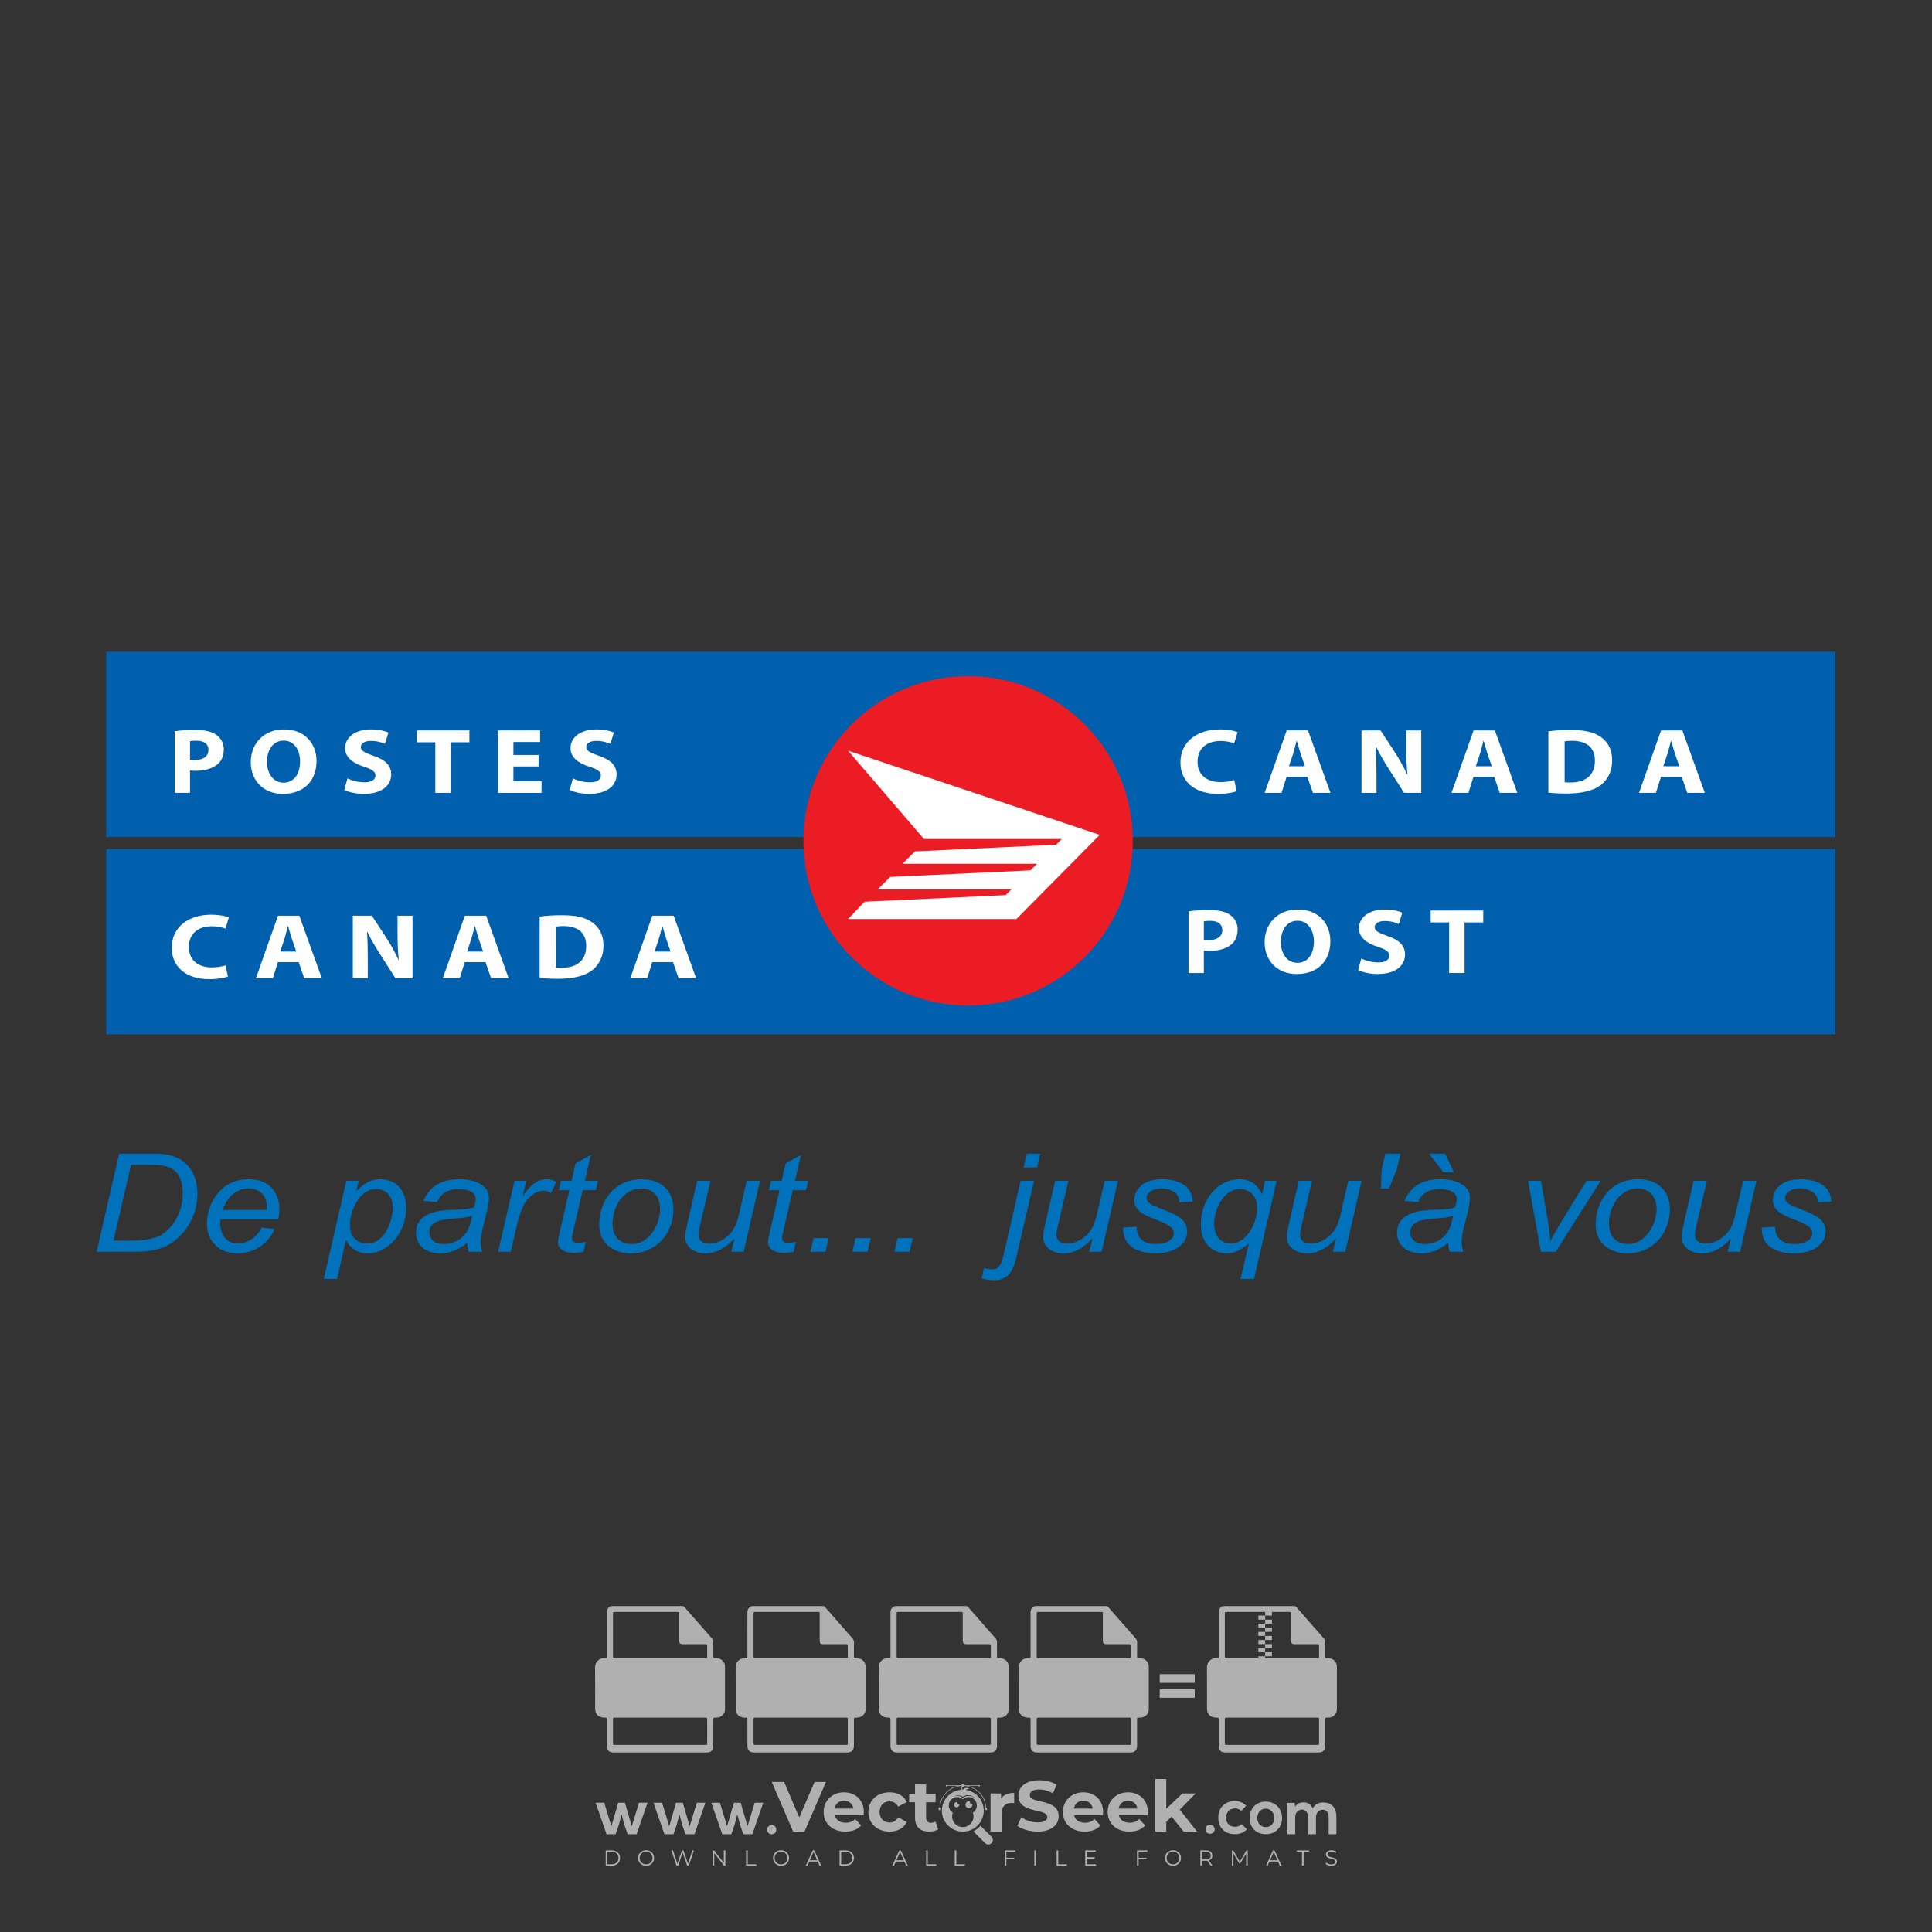 <?xml version="1.0" encoding="iso-8859-1"?>
<!-- Generator: Adobe Illustrator 24.3.0, SVG Export Plug-In . SVG Version: 6.00 Build 0)  -->
<svg version="1.1" id="Layer_1" xmlns="http://www.w3.org/2000/svg" xmlns:xlink="http://www.w3.org/1999/xlink" x="0px" y="0px"
	 viewBox="0 0 500 500" style="enable-background:new 0 0 500 500;" xml:space="preserve">
<rect x="0" y="0" width="500" height="500" fill="#333333" stroke="none"/>
<g id="watermark_1_">
	<g>
		<g id="watermark" style="opacity:0.61;">
			<g>
				<g>
					<g>
						<g>
							<polygon style="fill:#FFFFFF;" points="213.765,461.172 208.204,474.017 205.268,474.017 199.726,461.172 202.938,461.172 
								206.846,470.347 210.81,461.172 							"/>
						</g>
						<g>
							<path style="fill:#FFFFFF;" d="M223.507,469.741h-7.469c0.275,1.23,1.321,1.982,2.826,1.982c1.046,0,1.798-0.312,2.477-0.954
								l1.523,1.651c-0.917,1.046-2.294,1.597-4.074,1.597c-3.413,0-5.634-2.147-5.634-5.083c0-2.954,2.257-5.083,5.267-5.083
								c2.899,0,5.138,1.945,5.138,5.12C223.562,469.191,223.526,469.503,223.507,469.741 M216.002,468.071h4.863
								c-0.202-1.248-1.138-2.055-2.422-2.055C217.139,466.016,216.204,466.805,216.002,468.071"/>
						</g>
						<g>
							<path style="fill:#FFFFFF;" d="M224.735,468.934c0-2.973,2.294-5.083,5.505-5.083c2.074,0,3.707,0.899,4.423,2.514
								l-2.22,1.193c-0.532-0.936-1.321-1.358-2.221-1.358c-1.45,0-2.587,1.009-2.587,2.734c0,1.725,1.138,2.734,2.587,2.734
								c0.899,0,1.688-0.404,2.221-1.358l2.22,1.211c-0.716,1.578-2.349,2.495-4.423,2.495
								C227.029,474.017,224.735,471.907,224.735,468.934"/>
						</g>
						<g>
							<path style="fill:#FFFFFF;" d="M242.828,473.393c-0.587,0.422-1.45,0.624-2.331,0.624c-2.33,0-3.688-1.193-3.688-3.542
								v-4.055h-1.523v-2.202h1.523v-2.404h2.863v2.404h2.459v2.202h-2.459v4.019c0,0.844,0.458,1.303,1.229,1.303
								c0.422,0,0.844-0.128,1.156-0.367L242.828,473.393z"/>
						</g>
					</g>
					<g>
						<path style="fill:#FFFFFF;" d="M262.474,463.997v2.643c-0.238-0.018-0.422-0.037-0.642-0.037
							c-1.578,0-2.624,0.862-2.624,2.753v4.661h-2.863v-9.873h2.734v1.303C259.776,464.493,260.951,463.997,262.474,463.997"/>
					</g>
					<g>
						<path style="fill:#FFFFFF;" d="M263.299,472.53l1.009-2.239c1.083,0.789,2.697,1.339,4.239,1.339
							c1.762,0,2.477-0.587,2.477-1.376c0-2.404-7.469-0.752-7.469-5.524c0-2.184,1.762-4,5.413-4c1.615,0,3.267,0.385,4.459,1.138
							l-0.918,2.257c-1.193-0.679-2.422-1.009-3.56-1.009c-1.761,0-2.44,0.66-2.44,1.468c0,2.367,7.468,0.734,7.468,5.45
							c0,2.147-1.78,3.982-5.45,3.982C266.492,474.017,264.437,473.411,263.299,472.53"/>
					</g>
					<g>
						<path style="fill:#FFFFFF;" d="M285.428,469.741h-7.469c0.275,1.23,1.321,1.982,2.826,1.982c1.046,0,1.798-0.312,2.477-0.954
							l1.523,1.651c-0.918,1.046-2.294,1.597-4.074,1.597c-3.413,0-5.634-2.147-5.634-5.083c0-2.954,2.257-5.083,5.267-5.083
							c2.9,0,5.138,1.945,5.138,5.12C285.484,469.191,285.447,469.503,285.428,469.741 M277.923,468.071h4.863
							c-0.202-1.248-1.138-2.055-2.422-2.055C279.061,466.016,278.125,466.805,277.923,468.071"/>
					</g>
					<g>
						<path style="fill:#FFFFFF;" d="M297.007,469.741h-7.469c0.275,1.23,1.321,1.982,2.826,1.982c1.046,0,1.798-0.312,2.477-0.954
							l1.523,1.651c-0.918,1.046-2.294,1.597-4.074,1.597c-3.413,0-5.634-2.147-5.634-5.083c0-2.954,2.257-5.083,5.267-5.083
							c2.899,0,5.138,1.945,5.138,5.12C297.062,469.191,297.025,469.503,297.007,469.741 M289.501,468.071h4.863
							c-0.202-1.248-1.138-2.055-2.422-2.055C290.639,466.016,289.703,466.805,289.501,468.071"/>
					</g>
					<g>
						<polygon style="fill:#FFFFFF;" points="303.208,470.145 301.831,471.503 301.831,474.017 298.969,474.017 298.969,460.401 
							301.831,460.401 301.831,468.108 306.016,464.144 309.429,464.144 305.318,468.328 309.796,474.017 306.327,474.017 						"/>
					</g>
					<g>
						<path style="fill:#FFFFFF;" d="M256.601,475.359L256.601,475.359l-2.86-2.86c-0.435,0.508-0.953,0.943-1.534,1.284
							c-0.092,0.069-0.186,0.136-0.283,0.199l3.027,3.027c0.456,0.456,1.195,0.456,1.65,0
							C257.057,476.554,257.057,475.815,256.601,475.359"/>
					</g>
					<g>
						<path style="fill:#FFFFFF;" d="M249.984,463.244c0.221-0.173,0.495-0.281,0.797-0.281c0.042,0,0.083,0.002,0.124,0.006
							c-0.214-0.156-0.478-0.249-0.764-0.249c-0.395,0-0.744,0.18-0.981,0.458c-0.051,0-0.1,0.006-0.151,0.008
							c0.039-0.077,0.064-0.162,0.064-0.255c0-0.234-0.143-0.434-0.346-0.519c0.087,0.126,0.138,0.279,0.138,0.445
							c0,0.122-0.031,0.237-0.081,0.341c-2.811,0.201-5.03,2.539-5.03,5.4c0,2.993,2.426,5.42,5.42,5.42
							c2.993,0,5.42-2.426,5.42-5.42C254.595,465.879,252.593,463.635,249.984,463.244 M247.983,464.656
							c0.435,0,0.844,0.112,1.199,0.309c0.374-0.245,0.82-0.387,1.299-0.387c0.711,0,1.348,0.312,1.784,0.806
							c-0.435-0.379-1.004-0.61-1.627-0.61c-0.449,0-0.87,0.12-1.234,0.329c-0.079,0.046-0.156,0.096-0.229,0.15
							c-0.065-0.048-0.133-0.093-0.204-0.134c-0.369-0.219-0.8-0.344-1.26-0.344c-0.3,0-0.588,0.054-0.854,0.152
							C247.196,464.754,247.578,464.656,247.983,464.656 M251.772,469.098c0.115,0.305,0.181,0.634,0.181,0.979
							c0,1.534-1.244,2.777-2.778,2.777c-1.534,0-2.777-1.243-2.777-2.777c0-0.345,0.066-0.674,0.181-0.979
							c-0.62-0.382-1.035-1.064-1.035-1.846c0-1.197,0.971-2.168,2.168-2.168c0.565,0,1.078,0.218,1.463,0.572
							c0.386-0.354,0.899-0.572,1.464-0.572c1.197,0,2.168,0.971,2.168,2.168C252.807,468.034,252.392,468.716,251.772,469.098"/>
					</g>
					<g>
						<path style="fill:#FFFFFF;" d="M251.666,467.061c0,0.497-0.404,0.901-0.901,0.901c-0.497,0-0.901-0.404-0.901-0.901
							s0.404-0.901,0.901-0.901c0.101,0,0.197,0.017,0.287,0.047c-0.03,0.062-0.045,0.132-0.045,0.204
							c0,0.273,0.221,0.494,0.494,0.494c0.05,0,0.099-0.008,0.146-0.022C251.66,466.941,251.666,467,251.666,467.061"/>
					</g>
					<g>
						<path style="fill:#FFFFFF;" d="M248.255,467.061c0,0.376-0.305,0.681-0.681,0.681c-0.376,0-0.681-0.305-0.681-0.681
							s0.305-0.681,0.681-0.681c0.076,0,0.149,0.013,0.217,0.035c-0.023,0.047-0.034,0.1-0.034,0.155
							c0,0.206,0.167,0.374,0.374,0.374c0.038,0,0.075-0.006,0.11-0.017C248.25,466.97,248.255,467.015,248.255,467.061"/>
					</g>
					<g>
						<g>
							<g>
								<rect x="242.908" y="467.83" style="fill:#FFFFFF;" width="0.616" height="0.616"/>
							</g>
							<g>
								<rect x="254.827" y="467.83" style="fill:#FFFFFF;" width="0.616" height="0.616"/>
							</g>
							<g>
								<path style="fill:#FFFFFF;" d="M255.205,468.082h-0.14c0-3.248-2.642-5.89-5.89-5.89c-3.248,0-5.89,2.642-5.89,5.89h-0.14
									c0-1.611,0.627-3.125,1.766-4.264c1.139-1.139,2.653-1.766,4.264-1.766c1.611,0,3.125,0.627,4.264,1.766
									C254.578,464.957,255.205,466.471,255.205,468.082"/>
							</g>
						</g>
						<g>
							<rect x="248.868" y="461.814" style="fill:#FFFFFF;" width="0.616" height="0.616"/>
						</g>
						<g>
							<rect x="244.95" y="462.052" style="fill:#FFFFFF;" width="8.45" height="0.14"/>
						</g>
						<g>
							<path style="fill:#FFFFFF;" d="M245.174,462.15c0,0.108-0.088,0.196-0.196,0.196c-0.108,0-0.196-0.088-0.196-0.196
								c0-0.108,0.088-0.196,0.196-0.196C245.086,461.954,245.174,462.042,245.174,462.15"/>
						</g>
						<g>
							<path style="fill:#FFFFFF;" d="M253.596,462.15c0,0.108-0.088,0.196-0.196,0.196c-0.108,0-0.196-0.088-0.196-0.196
								c0-0.108,0.088-0.196,0.196-0.196C253.509,461.954,253.596,462.042,253.596,462.15"/>
						</g>
					</g>
				</g>
				<g>
					<path style="fill:#FFFFFF;" d="M314.356,473.409c0,1.559-2.364,1.559-2.364,0C311.993,471.851,314.356,471.851,314.356,473.409
						z"/>
				</g>
				<g>
					<g>
						<g>
							<path style="fill:#FFFFFF;" d="M161.739,466.549l1.772,6.088l1.855-6.088h2.215l-2.823,8.14h-2.33l-0.837-2.396l-0.722-2.708
								l-0.722,2.708l-0.837,2.396h-2.33l-2.839-8.14h2.231l1.855,6.088l1.756-6.088H161.739z"/>
						</g>
						<g>
							<path style="fill:#FFFFFF;" d="M176.713,466.549l1.772,6.088l1.855-6.088h2.215l-2.823,8.14h-2.33l-0.837-2.396l-0.722-2.708
								l-0.722,2.708l-0.837,2.396h-2.33l-2.839-8.14h2.231l1.855,6.088l1.756-6.088H176.713z"/>
						</g>
						<g>
							<path style="fill:#FFFFFF;" d="M191.687,466.549l1.772,6.088l1.855-6.088h2.215l-2.823,8.14h-2.33l-0.837-2.396l-0.722-2.708
								l-0.722,2.708l-0.837,2.396h-2.33l-2.839-8.14h2.231l1.855,6.088l1.756-6.088H191.687z"/>
						</g>
					</g>
					<g>
						<path style="fill:#FFFFFF;" d="M200.908,473.52c0,1.559-2.364,1.559-2.364,0C198.545,471.962,200.908,471.962,200.908,473.52z
							"/>
					</g>
					<g>
						<path style="fill:#FFFFFF;" d="M322.71,473.409c-0.935,0.919-1.919,1.28-3.117,1.28c-2.346,0-4.3-1.411-4.3-4.282
							s1.953-4.284,4.3-4.284c1.149,0,2.035,0.329,2.921,1.199l-1.264,1.329c-0.476-0.428-1.066-0.64-1.623-0.64
							c-1.346,0-2.33,0.985-2.33,2.396c0,1.542,1.05,2.362,2.297,2.362c0.64,0,1.28-0.18,1.772-0.672L322.71,473.409z"/>
					</g>
					<g>
						<path style="fill:#FFFFFF;" d="M331.805,470.472c0,2.33-1.591,4.217-4.217,4.217c-2.626,0-4.201-1.887-4.201-4.217
							c0-2.314,1.609-4.217,4.185-4.217C330.149,466.255,331.805,468.158,331.805,470.472z M325.389,470.472
							c0,1.231,0.739,2.38,2.199,2.38c1.46,0,2.199-1.149,2.199-2.38c0-1.215-0.854-2.396-2.199-2.396
							C326.144,468.077,325.389,469.258,325.389,470.472z"/>
					</g>
					<g>
						<path style="fill:#FFFFFF;" d="M338.572,474.689v-4.332c0-1.068-0.559-2.035-1.658-2.035c-1.082,0-1.722,0.967-1.722,2.035
							v4.332h-2.003v-8.107h1.855l0.148,0.985c0.426-0.82,1.362-1.116,2.133-1.116c0.969,0,1.937,0.394,2.396,1.51
							c0.723-1.149,1.658-1.478,2.708-1.478c2.297,0,3.43,1.412,3.43,3.84v4.365h-2.003v-4.365c0-1.066-0.442-1.97-1.526-1.97
							c-1.082,0-1.756,0.935-1.756,2.003v4.332H338.572z"/>
					</g>
				</g>
			</g>
		</g>
		<g style="opacity:0.61;">
			<g>
				<g>
					<path style="fill:#FFFFFF;" d="M345.988,431.299c-0.006-1.224-0.959-2.121-2.189-2.14c-0.924-0.014-0.832,0.12-0.834-0.867
						c-0.003-1.097-0.007-2.194,0.003-3.292c0.003-0.379-0.112-0.691-0.362-0.976c-2.342-2.668-4.678-5.342-7.019-8.011
						c-0.12-0.137-0.275-0.244-0.414-0.366c-6.214,0-12.427,0-18.641,0c-0.794,0.293-1.14,0.868-1.138,1.709
						c0.01,3.748,0.004,7.496,0.004,11.243c0,0.556-0.003,0.589-0.55,0.551c-1.497-0.102-2.516,0.986-2.497,2.492
						c0.044,3.476,0.013,6.953,0.014,10.429c0.001,1.58,0.867,2.443,2.45,2.449c0.582,0.002,0.582,0.002,0.582,0.6
						c0,2.219-0.001,4.438,0.001,6.657c0.001,1.192,0.58,1.771,1.768,1.771c8.013,0.001,16.027,0.001,24.04,0
						c1.168,0,1.755-0.583,1.757-1.745c0.002-2.256,0-4.512,0.001-6.768c0-0.512,0.002-0.511,0.52-0.515
						c0.271-0.002,0.541,0.008,0.809-0.058c0.996-0.246,1.69-1.044,1.694-2.069C346.003,438.696,346.005,434.997,345.988,431.299z
						 M317.537,417.162c5.337,0,10.674,0,16.01,0c0.548,0,0.554,0.007,0.554,0.561c0.001,2.243-0.001,4.486,0.001,6.73
						c0.001,0.811,0.249,1.059,1.06,1.059c1.91,0.001,3.821,0,5.731,0.001c0.458,0,0.479,0.021,0.481,0.483
						c0.003,0.887,0.002,1.775,0,2.662c-0.001,0.477-0.024,0.498-0.504,0.499c-3.895,0.001-7.79,0-11.684,0
						c-3.882,0-7.765,0-11.647,0c-0.55,0-0.552-0.001-0.552-0.561c-0.001-3.624-0.001-7.247,0-10.871
						C316.987,417.166,316.991,417.162,317.537,417.162z M340.822,451.579c-3.883,0.001-7.766,0-11.65,0c-3.871,0-7.742,0-11.613,0
						c-0.572,0-0.574-0.002-0.574-0.579c-0.001-1.997-0.001-3.994,0.001-5.991c0-0.464,0.023-0.486,0.478-0.487
						c7.803-0.001,15.607-0.001,23.41,0c0.478,0,0.499,0.02,0.499,0.503c0.002,1.997,0.001,3.994,0,5.991
						C341.375,451.574,341.37,451.579,340.822,451.579z"/>
				</g>
				<g>
					<g>
						<rect x="327.418" y="417.053" style="fill:#FFFFFF;" width="1.757" height="1.054"/>
					</g>
					<g>
						<rect x="325.662" y="418.107" style="fill:#FFFFFF;" width="1.757" height="1.054"/>
					</g>
					<g>
						<rect x="327.418" y="419.161" style="fill:#FFFFFF;" width="1.757" height="1.054"/>
					</g>
					<g>
						<rect x="325.662" y="420.215" style="fill:#FFFFFF;" width="1.757" height="1.054"/>
					</g>
					<g>
						<rect x="327.418" y="421.269" style="fill:#FFFFFF;" width="1.757" height="1.054"/>
					</g>
					<g>
						<rect x="325.662" y="422.323" style="fill:#FFFFFF;" width="1.757" height="1.054"/>
					</g>
					<g>
						<rect x="327.418" y="423.378" style="fill:#FFFFFF;" width="1.757" height="1.054"/>
					</g>
					<g>
						<rect x="325.662" y="424.432" style="fill:#FFFFFF;" width="1.757" height="1.054"/>
					</g>
					<g>
						<rect x="327.418" y="425.486" style="fill:#FFFFFF;" width="1.757" height="1.054"/>
					</g>
					<g>
						<rect x="325.662" y="426.54" style="fill:#FFFFFF;" width="1.757" height="1.054"/>
					</g>
					<g>
						<rect x="327.418" y="427.594" style="fill:#FFFFFF;" width="1.757" height="1.054"/>
					</g>
					<g>
						<rect x="325.662" y="428.648" style="fill:#FFFFFF;" width="1.757" height="1.054"/>
					</g>
				</g>
			</g>
			<g>
				<path style="fill:#FFFFFF;" d="M187.637,431.299c-0.006-1.224-0.959-2.121-2.189-2.14c-0.924-0.014-0.832,0.12-0.834-0.867
					c-0.003-1.097-0.007-2.194,0.003-3.292c0.003-0.379-0.112-0.691-0.362-0.976c-2.342-2.668-4.678-5.342-7.019-8.011
					c-0.12-0.137-0.275-0.244-0.414-0.366c-6.214,0-12.427,0-18.641,0c-0.794,0.293-1.14,0.868-1.138,1.709
					c0.01,3.748,0.004,7.496,0.004,11.243c0,0.556-0.003,0.589-0.55,0.551c-1.497-0.102-2.516,0.986-2.497,2.492
					c0.044,3.476,0.013,6.953,0.014,10.429c0.001,1.58,0.867,2.443,2.45,2.449c0.582,0.002,0.582,0.002,0.582,0.6
					c0,2.219-0.001,4.438,0.001,6.657c0.001,1.192,0.58,1.771,1.768,1.771c8.013,0.001,16.027,0.001,24.04,0
					c1.168,0,1.755-0.583,1.757-1.745c0.002-2.256,0-4.512,0.001-6.768c0-0.512,0.002-0.511,0.52-0.515
					c0.271-0.002,0.541,0.008,0.809-0.058c0.996-0.246,1.69-1.044,1.694-2.069C187.652,438.696,187.655,434.997,187.637,431.299z
					 M159.187,417.162c5.337,0,10.674,0,16.01,0c0.548,0,0.554,0.007,0.554,0.561c0.001,2.243-0.001,4.486,0.001,6.73
					c0.001,0.811,0.249,1.059,1.06,1.059c1.91,0.001,3.821,0,5.731,0.001c0.458,0,0.479,0.021,0.481,0.483
					c0.003,0.887,0.002,1.775,0,2.662c-0.001,0.477-0.024,0.498-0.504,0.499c-3.895,0.001-7.79,0-11.684,0
					c-3.882,0-7.765,0-11.647,0c-0.55,0-0.552-0.001-0.552-0.561c-0.001-3.624-0.001-7.247,0-10.871
					C158.636,417.166,158.64,417.162,159.187,417.162z M182.472,451.579c-3.883,0.001-7.766,0-11.65,0c-3.871,0-7.742,0-11.613,0
					c-0.572,0-0.574-0.002-0.574-0.579c-0.001-1.997-0.001-3.994,0.001-5.991c0-0.464,0.023-0.486,0.478-0.487
					c7.803-0.001,15.607-0.001,23.41,0c0.478,0,0.499,0.02,0.499,0.503c0.002,1.997,0.001,3.994,0,5.991
					C183.024,451.574,183.019,451.579,182.472,451.579z"/>
			</g>
			<g>
				<path style="fill:#FFFFFF;" d="M159.779,440.669v-7.897h2.779c0.375,0,0.726,0.061,1.053,0.182
					c0.327,0.121,0.612,0.292,0.855,0.513c0.242,0.221,0.434,0.483,0.573,0.789c0.14,0.305,0.21,0.642,0.21,1.009
					c0,0.375-0.07,0.715-0.21,1.02c-0.14,0.305-0.331,0.568-0.573,0.789c-0.243,0.221-0.528,0.392-0.855,0.513
					c-0.327,0.121-0.678,0.182-1.053,0.182h-1.29v2.901H159.779z M162.58,436.356c0.39,0,0.684-0.111,0.882-0.331
					c0.199-0.22,0.298-0.474,0.298-0.761c0-0.14-0.024-0.276-0.072-0.408c-0.048-0.132-0.121-0.248-0.221-0.347
					c-0.099-0.099-0.223-0.178-0.37-0.237c-0.147-0.059-0.32-0.089-0.518-0.089h-1.312v2.173H162.58z"/>
				<path style="fill:#FFFFFF;" d="M166.308,432.771h1.731l3.177,5.294h0.088l-0.088-1.522v-3.772h1.478v7.897h-1.566l-3.353-5.592
					h-0.088l0.088,1.522v4.07h-1.467V432.771z"/>
				<path style="fill:#FFFFFF;" d="M177.922,436.334h3.872c0.022,0.089,0.04,0.195,0.055,0.32c0.014,0.125,0.022,0.25,0.022,0.375
					c0,0.507-0.077,0.985-0.231,1.434c-0.154,0.449-0.397,0.849-0.728,1.202c-0.353,0.375-0.776,0.666-1.268,0.871
					c-0.493,0.206-1.055,0.309-1.688,0.309c-0.574,0-1.114-0.103-1.622-0.309c-0.507-0.206-0.948-0.492-1.323-0.86
					c-0.375-0.367-0.673-0.803-0.894-1.307c-0.221-0.504-0.331-1.053-0.331-1.649c0-0.595,0.11-1.145,0.331-1.649
					c0.221-0.504,0.518-0.939,0.894-1.307c0.375-0.367,0.816-0.654,1.323-0.86c0.507-0.206,1.048-0.309,1.622-0.309
					c0.64,0,1.211,0.11,1.715,0.331c0.504,0.221,0.935,0.526,1.296,0.915l-1.025,1.004c-0.258-0.272-0.544-0.48-0.861-0.623
					c-0.316-0.143-0.695-0.215-1.136-0.215c-0.361,0-0.703,0.065-1.026,0.193c-0.324,0.129-0.607,0.311-0.85,0.546
					c-0.242,0.235-0.436,0.52-0.579,0.855c-0.143,0.335-0.215,0.708-0.215,1.119c0,0.412,0.072,0.785,0.215,1.12
					c0.143,0.335,0.338,0.62,0.584,0.855c0.246,0.235,0.531,0.418,0.855,0.546c0.323,0.129,0.669,0.193,1.037,0.193
					c0.419,0,0.773-0.061,1.064-0.182c0.29-0.121,0.538-0.278,0.744-0.469c0.148-0.132,0.275-0.3,0.381-0.502
					c0.106-0.202,0.189-0.428,0.248-0.678h-2.482V436.334z"/>
			</g>
			<g>
				<path style="fill:#FFFFFF;" d="M224.019,431.299c-0.006-1.224-0.959-2.121-2.189-2.14c-0.924-0.014-0.832,0.12-0.834-0.867
					c-0.003-1.097-0.007-2.194,0.003-3.292c0.003-0.379-0.112-0.691-0.362-0.976c-2.342-2.668-4.678-5.342-7.019-8.011
					c-0.12-0.137-0.275-0.244-0.414-0.366c-6.214,0-12.427,0-18.641,0c-0.794,0.293-1.14,0.868-1.138,1.709
					c0.01,3.748,0.004,7.496,0.004,11.243c0,0.556-0.003,0.589-0.55,0.551c-1.497-0.102-2.516,0.986-2.497,2.492
					c0.044,3.476,0.013,6.953,0.014,10.429c0.001,1.58,0.867,2.443,2.45,2.449c0.582,0.002,0.582,0.002,0.582,0.6
					c0,2.219-0.001,4.438,0.001,6.657c0.001,1.192,0.58,1.771,1.768,1.771c8.013,0.001,16.027,0.001,24.04,0
					c1.168,0,1.755-0.583,1.757-1.745c0.002-2.256,0-4.512,0.001-6.768c0-0.512,0.002-0.511,0.52-0.515
					c0.271-0.002,0.541,0.008,0.809-0.058c0.997-0.246,1.69-1.044,1.694-2.069C224.034,438.696,224.036,434.997,224.019,431.299z
					 M195.568,417.162c5.337,0,10.674,0,16.01,0c0.548,0,0.554,0.007,0.554,0.561c0.001,2.243-0.001,4.486,0.001,6.73
					c0.001,0.811,0.249,1.059,1.06,1.059c1.91,0.001,3.821,0,5.731,0.001c0.458,0,0.479,0.021,0.481,0.483
					c0.003,0.887,0.002,1.775,0,2.662c-0.001,0.477-0.024,0.498-0.504,0.499c-3.895,0.001-7.79,0-11.684,0
					c-3.882,0-7.765,0-11.647,0c-0.55,0-0.552-0.001-0.552-0.561c-0.001-3.624-0.001-7.247,0-10.871
					C195.018,417.166,195.022,417.162,195.568,417.162z M218.854,451.579c-3.883,0.001-7.766,0-11.65,0c-3.871,0-7.742,0-11.613,0
					c-0.572,0-0.574-0.002-0.574-0.579c-0.001-1.997-0.001-3.994,0.001-5.991c0-0.464,0.023-0.486,0.478-0.487
					c7.803-0.001,15.607-0.001,23.41,0c0.478,0,0.499,0.02,0.499,0.503c0.002,1.997,0.001,3.994,0,5.991
					C219.406,451.574,219.401,451.579,218.854,451.579z"/>
			</g>
			<g>
				<path style="fill:#FFFFFF;" d="M205.111,432.771h1.699l2.967,7.897h-1.644l-0.651-1.886h-3.044l-0.651,1.886h-1.643
					L205.111,432.771z M206.997,437.415l-0.706-1.974l-0.287-0.96h-0.088l-0.287,0.96l-0.706,1.974H206.997z"/>
				<path style="fill:#FFFFFF;" d="M211.331,434.536c-0.125,0-0.245-0.024-0.359-0.072c-0.114-0.048-0.213-0.114-0.298-0.199
					c-0.084-0.084-0.151-0.182-0.198-0.292c-0.048-0.11-0.072-0.232-0.072-0.364s0.024-0.254,0.072-0.364
					c0.048-0.11,0.114-0.208,0.198-0.292c0.084-0.084,0.184-0.151,0.298-0.198c0.114-0.048,0.233-0.072,0.359-0.072
					c0.257,0,0.478,0.09,0.662,0.27c0.184,0.181,0.276,0.399,0.276,0.656s-0.092,0.476-0.276,0.656
					C211.809,434.446,211.589,434.536,211.331,434.536z M210.615,440.669v-5.404h1.445v5.404H210.615z"/>
			</g>
			<g>
				<path style="fill:#FFFFFF;" d="M261.044,431.299c-0.006-1.224-0.959-2.121-2.189-2.14c-0.924-0.014-0.832,0.12-0.834-0.867
					c-0.003-1.097-0.007-2.194,0.003-3.292c0.003-0.379-0.112-0.691-0.362-0.976c-2.342-2.668-4.678-5.342-7.019-8.011
					c-0.12-0.137-0.275-0.244-0.414-0.366c-6.214,0-12.427,0-18.641,0c-0.794,0.293-1.14,0.868-1.138,1.709
					c0.01,3.748,0.004,7.496,0.004,11.243c0,0.556-0.003,0.589-0.55,0.551c-1.497-0.102-2.516,0.986-2.497,2.492
					c0.044,3.476,0.013,6.953,0.014,10.429c0.001,1.58,0.867,2.443,2.45,2.449c0.582,0.002,0.582,0.002,0.582,0.6
					c0,2.219-0.001,4.438,0.001,6.657c0.001,1.192,0.58,1.771,1.768,1.771c8.013,0.001,16.027,0.001,24.04,0
					c1.168,0,1.755-0.583,1.757-1.745c0.002-2.256,0-4.512,0.001-6.768c0-0.512,0.002-0.511,0.52-0.515
					c0.271-0.002,0.541,0.008,0.809-0.058c0.996-0.246,1.69-1.044,1.694-2.069C261.059,438.696,261.061,434.997,261.044,431.299z
					 M232.593,417.162c5.337,0,10.674,0,16.01,0c0.548,0,0.554,0.007,0.554,0.561c0.001,2.243-0.001,4.486,0.001,6.73
					c0.001,0.811,0.249,1.059,1.06,1.059c1.91,0.001,3.821,0,5.731,0.001c0.458,0,0.479,0.021,0.481,0.483
					c0.003,0.887,0.002,1.775,0,2.662c-0.001,0.477-0.024,0.498-0.504,0.499c-3.895,0.001-7.79,0-11.684,0
					c-3.882,0-7.765,0-11.647,0c-0.55,0-0.552-0.001-0.552-0.561c-0.001-3.624-0.001-7.247,0-10.871
					C232.042,417.166,232.047,417.162,232.593,417.162z M255.878,451.579c-3.883,0.001-7.766,0-11.65,0c-3.871,0-7.742,0-11.613,0
					c-0.572,0-0.574-0.002-0.574-0.579c-0.001-1.997-0.001-3.994,0.001-5.991c0-0.464,0.023-0.486,0.478-0.487
					c7.803-0.001,15.607-0.001,23.41,0c0.478,0,0.499,0.02,0.499,0.503c0.002,1.997,0.001,3.994,0,5.991
					C256.431,451.574,256.426,451.579,255.878,451.579z"/>
			</g>
			<g>
				<path style="fill:#FFFFFF;" d="M236.361,440.845c-0.338,0-0.662-0.048-0.971-0.143c-0.309-0.095-0.592-0.239-0.849-0.43
					c-0.257-0.191-0.481-0.425-0.673-0.7c-0.191-0.276-0.342-0.597-0.452-0.965l1.401-0.551c0.103,0.397,0.283,0.726,0.54,0.987
					c0.257,0.261,0.596,0.392,1.015,0.392c0.154,0,0.303-0.02,0.447-0.061c0.143-0.04,0.272-0.099,0.386-0.176
					s0.204-0.175,0.27-0.292c0.066-0.118,0.099-0.254,0.099-0.408c0-0.147-0.026-0.279-0.077-0.397
					c-0.051-0.117-0.138-0.227-0.259-0.331c-0.121-0.103-0.28-0.202-0.475-0.298c-0.195-0.095-0.435-0.195-0.722-0.298l-0.485-0.176
					c-0.213-0.073-0.429-0.173-0.645-0.298c-0.217-0.125-0.413-0.276-0.59-0.452c-0.177-0.176-0.322-0.384-0.436-0.623
					c-0.114-0.239-0.171-0.509-0.171-0.81c0-0.309,0.06-0.597,0.182-0.866c0.121-0.268,0.294-0.503,0.518-0.706
					c0.224-0.202,0.492-0.36,0.805-0.474s0.66-0.171,1.042-0.171c0.397,0,0.74,0.053,1.031,0.16
					c0.291,0.107,0.537,0.243,0.739,0.408c0.202,0.165,0.366,0.348,0.491,0.546c0.125,0.199,0.217,0.386,0.276,0.563l-1.312,0.551
					c-0.074-0.221-0.208-0.419-0.402-0.596c-0.195-0.176-0.462-0.265-0.8-0.265c-0.324,0-0.592,0.075-0.805,0.226
					c-0.213,0.151-0.32,0.348-0.32,0.59c0,0.235,0.103,0.436,0.309,0.601c0.206,0.165,0.533,0.325,0.982,0.48l0.497,0.165
					c0.316,0.111,0.605,0.237,0.866,0.381c0.261,0.143,0.485,0.314,0.673,0.513c0.187,0.199,0.331,0.425,0.43,0.678
					c0.1,0.254,0.149,0.546,0.149,0.877c0,0.412-0.083,0.767-0.248,1.064c-0.165,0.298-0.377,0.542-0.634,0.734
					c-0.258,0.191-0.548,0.335-0.872,0.43C236.986,440.797,236.67,440.845,236.361,440.845z"/>
				<path style="fill:#FFFFFF;" d="M239.516,432.771h1.61l1.633,4.754l0.287,1.015h0.088l0.309-1.015l1.699-4.754h1.61l-2.879,7.897
					h-1.566L239.516,432.771z"/>
				<path style="fill:#FFFFFF;" d="M251.097,436.334h3.871c0.022,0.089,0.04,0.195,0.055,0.32c0.015,0.125,0.023,0.25,0.023,0.375
					c0,0.507-0.078,0.985-0.232,1.434c-0.154,0.449-0.397,0.849-0.728,1.202c-0.353,0.375-0.775,0.666-1.268,0.871
					c-0.493,0.206-1.055,0.309-1.688,0.309c-0.574,0-1.114-0.103-1.621-0.309c-0.507-0.206-0.949-0.492-1.324-0.86
					c-0.375-0.367-0.673-0.803-0.894-1.307c-0.22-0.504-0.331-1.053-0.331-1.649c0-0.595,0.11-1.145,0.331-1.649
					c0.221-0.504,0.518-0.939,0.894-1.307c0.375-0.367,0.816-0.654,1.324-0.86c0.507-0.206,1.047-0.309,1.621-0.309
					c0.64,0,1.211,0.11,1.715,0.331c0.504,0.221,0.936,0.526,1.296,0.915l-1.026,1.004c-0.257-0.272-0.544-0.48-0.861-0.623
					c-0.316-0.143-0.694-0.215-1.136-0.215c-0.36,0-0.702,0.065-1.026,0.193c-0.323,0.129-0.607,0.311-0.849,0.546
					c-0.243,0.235-0.436,0.52-0.579,0.855c-0.143,0.335-0.215,0.708-0.215,1.119c0,0.412,0.072,0.785,0.215,1.12
					c0.143,0.335,0.338,0.62,0.585,0.855c0.246,0.235,0.531,0.418,0.854,0.546c0.324,0.129,0.669,0.193,1.037,0.193
					c0.419,0,0.774-0.061,1.064-0.182c0.29-0.121,0.539-0.278,0.745-0.469c0.147-0.132,0.274-0.3,0.38-0.502
					c0.107-0.202,0.189-0.428,0.248-0.678h-2.482V436.334z"/>
			</g>
			<g>
				<path style="fill:#FFFFFF;" d="M297.3,431.299c-0.006-1.224-0.959-2.121-2.189-2.14c-0.924-0.014-0.832,0.12-0.834-0.867
					c-0.003-1.097-0.007-2.194,0.003-3.292c0.003-0.379-0.112-0.691-0.362-0.976c-2.342-2.668-4.678-5.342-7.019-8.011
					c-0.12-0.137-0.275-0.244-0.414-0.366c-6.214,0-12.427,0-18.641,0c-0.794,0.293-1.14,0.868-1.138,1.709
					c0.01,3.748,0.004,7.496,0.004,11.243c0,0.556-0.003,0.589-0.55,0.551c-1.497-0.102-2.516,0.986-2.497,2.492
					c0.044,3.476,0.013,6.953,0.014,10.429c0.001,1.58,0.867,2.443,2.45,2.449c0.582,0.002,0.582,0.002,0.582,0.6
					c0,2.219-0.001,4.438,0.001,6.657c0.001,1.192,0.58,1.771,1.768,1.771c8.013,0.001,16.027,0.001,24.04,0
					c1.168,0,1.755-0.583,1.757-1.745c0.002-2.256,0-4.512,0.001-6.768c0-0.512,0.002-0.511,0.52-0.515
					c0.271-0.002,0.541,0.008,0.809-0.058c0.996-0.246,1.69-1.044,1.694-2.069C297.315,438.696,297.318,434.997,297.3,431.299z
					 M268.85,417.162c5.337,0,10.674,0,16.01,0c0.548,0,0.554,0.007,0.554,0.561c0.001,2.243-0.001,4.486,0.001,6.73
					c0.001,0.811,0.249,1.059,1.06,1.059c1.91,0.001,3.821,0,5.731,0.001c0.458,0,0.479,0.021,0.481,0.483
					c0.003,0.887,0.002,1.775,0,2.662c-0.001,0.477-0.024,0.498-0.504,0.499c-3.895,0.001-7.79,0-11.684,0
					c-3.882,0-7.765,0-11.647,0c-0.55,0-0.552-0.001-0.552-0.561c-0.001-3.624-0.001-7.247,0-10.871
					C268.299,417.166,268.303,417.162,268.85,417.162z M292.135,451.579c-3.883,0.001-7.766,0-11.65,0c-3.871,0-7.742,0-11.613,0
					c-0.572,0-0.574-0.002-0.574-0.579c-0.001-1.997-0.001-3.994,0.001-5.991c0-0.464,0.023-0.486,0.478-0.487
					c7.803-0.001,15.607-0.001,23.41,0c0.478,0,0.499,0.02,0.499,0.503c0.001,1.997,0.001,3.994,0,5.991
					C292.687,451.574,292.682,451.579,292.135,451.579z"/>
			</g>
			<g>
				<path style="fill:#FFFFFF;" d="M272.966,434.183v1.831h3.165v1.412h-3.165v1.831h3.518v1.412h-5.007v-7.897h5.007v1.412H272.966
					z"/>
				<path style="fill:#FFFFFF;" d="M277.852,440.669v-7.897h2.779c0.375,0,0.726,0.061,1.053,0.182
					c0.327,0.121,0.612,0.292,0.855,0.513c0.243,0.221,0.434,0.483,0.574,0.789c0.14,0.305,0.209,0.642,0.209,1.009
					c0,0.375-0.07,0.715-0.209,1.02c-0.14,0.305-0.331,0.568-0.574,0.789c-0.243,0.221-0.528,0.392-0.855,0.513
					c-0.327,0.121-0.678,0.182-1.053,0.182h-1.29v2.901H277.852z M280.653,436.356c0.389,0,0.684-0.111,0.882-0.331
					c0.199-0.22,0.298-0.474,0.298-0.761c0-0.14-0.024-0.276-0.072-0.408c-0.048-0.132-0.121-0.248-0.221-0.347
					c-0.099-0.099-0.222-0.178-0.37-0.237c-0.147-0.059-0.32-0.089-0.518-0.089h-1.312v2.173H280.653z"/>
				<path style="fill:#FFFFFF;" d="M286.797,440.845c-0.338,0-0.662-0.048-0.971-0.143c-0.309-0.095-0.592-0.239-0.849-0.43
					c-0.257-0.191-0.482-0.425-0.673-0.7c-0.191-0.276-0.342-0.597-0.452-0.965l1.401-0.551c0.103,0.397,0.283,0.726,0.541,0.987
					c0.257,0.261,0.595,0.392,1.015,0.392c0.154,0,0.303-0.02,0.447-0.061c0.143-0.04,0.272-0.099,0.386-0.176
					c0.114-0.077,0.204-0.175,0.27-0.292c0.066-0.118,0.1-0.254,0.1-0.408c0-0.147-0.026-0.279-0.077-0.397
					c-0.051-0.117-0.138-0.227-0.259-0.331c-0.121-0.103-0.279-0.202-0.474-0.298c-0.195-0.095-0.436-0.195-0.723-0.298
					l-0.485-0.176c-0.213-0.073-0.428-0.173-0.645-0.298c-0.217-0.125-0.414-0.276-0.59-0.452c-0.176-0.176-0.322-0.384-0.436-0.623
					c-0.114-0.239-0.171-0.509-0.171-0.81c0-0.309,0.061-0.597,0.182-0.866c0.121-0.268,0.294-0.503,0.518-0.706
					c0.224-0.202,0.493-0.36,0.805-0.474c0.312-0.114,0.66-0.171,1.042-0.171c0.397,0,0.741,0.053,1.031,0.16
					c0.29,0.107,0.537,0.243,0.739,0.408c0.202,0.165,0.365,0.348,0.491,0.546c0.125,0.199,0.217,0.386,0.276,0.563l-1.312,0.551
					c-0.074-0.221-0.208-0.419-0.403-0.596c-0.195-0.176-0.462-0.265-0.799-0.265c-0.324,0-0.592,0.075-0.805,0.226
					c-0.213,0.151-0.32,0.348-0.32,0.59c0,0.235,0.103,0.436,0.309,0.601c0.206,0.165,0.533,0.325,0.982,0.48l0.496,0.165
					c0.316,0.111,0.605,0.237,0.866,0.381c0.261,0.143,0.485,0.314,0.673,0.513c0.187,0.199,0.331,0.425,0.43,0.678
					c0.099,0.254,0.149,0.546,0.149,0.877c0,0.412-0.083,0.767-0.248,1.064c-0.165,0.298-0.377,0.542-0.634,0.734
					c-0.258,0.191-0.548,0.335-0.872,0.43C287.422,440.797,287.105,440.845,286.797,440.845z"/>
			</g>
			<g>
				<path style="fill:#FFFFFF;" d="M321.394,439.168l4.004-4.985h-3.827v-1.412h5.559v1.5l-3.96,4.985h4.004v1.412h-5.779V439.168z"
					/>
				<path style="fill:#FFFFFF;" d="M328.409,432.771h1.489v7.897h-1.489V432.771z"/>
				<path style="fill:#FFFFFF;" d="M331.486,440.669v-7.897h2.779c0.375,0,0.726,0.061,1.053,0.182
					c0.327,0.121,0.612,0.292,0.855,0.513s0.434,0.483,0.574,0.789c0.14,0.305,0.209,0.642,0.209,1.009
					c0,0.375-0.07,0.715-0.209,1.02c-0.14,0.305-0.331,0.568-0.574,0.789c-0.243,0.221-0.528,0.392-0.855,0.513
					c-0.327,0.121-0.678,0.182-1.053,0.182h-1.29v2.901H331.486z M334.288,436.356c0.389,0,0.684-0.111,0.882-0.331
					c0.199-0.22,0.298-0.474,0.298-0.761c0-0.14-0.024-0.276-0.072-0.408c-0.048-0.132-0.121-0.248-0.221-0.347
					c-0.099-0.099-0.222-0.178-0.37-0.237c-0.147-0.059-0.32-0.089-0.518-0.089h-1.312v2.173H334.288z"/>
			</g>
		</g>
		<g style="opacity:0.61;">
			<path style="fill:#FFFFFF;" d="M300.133,433.27h9.067v2.242h-9.067V433.27z M300.133,437.136h9.067v2.243h-9.067V437.136z"/>
		</g>
	</g>
	<g style="opacity:0.61;">
		<path style="fill:#FFFFFF;" d="M156.756,478.878h1.607c1.263,0,2.114,0.812,2.114,1.974c0,1.161-0.851,1.973-2.114,1.973h-1.607
			V478.878z M158.34,482.464c1.049,0,1.725-0.665,1.725-1.612c0-0.947-0.677-1.613-1.725-1.613h-1.167v3.225H158.34z"/>
		<path style="fill:#FFFFFF;" d="M165.139,480.851c0-1.15,0.879-2.007,2.075-2.007c1.184,0,2.069,0.851,2.069,2.007
			c0,1.156-0.885,2.007-2.069,2.007C166.019,482.858,165.139,482.002,165.139,480.851z M168.866,480.851
			c0-0.942-0.705-1.635-1.652-1.635c-0.953,0-1.663,0.693-1.663,1.635c0,0.941,0.71,1.635,1.663,1.635
			C168.162,482.486,168.866,481.793,168.866,480.851z"/>
		<path style="fill:#FFFFFF;" d="M179.596,478.878l-1.331,3.947h-0.44l-1.156-3.366l-1.161,3.366h-0.434l-1.331-3.947h0.429
			l1.139,3.394l1.178-3.394h0.389l1.161,3.411l1.156-3.411H179.596z"/>
		<path style="fill:#FFFFFF;" d="M187.731,478.878v3.947h-0.344l-2.537-3.202v3.202h-0.417v-3.947h0.344l2.543,3.203v-3.203H187.731
			z"/>
		<path style="fill:#FFFFFF;" d="M193.093,478.878h0.417v3.586h2.21v0.361h-2.627V478.878z"/>
		<path style="fill:#FFFFFF;" d="M200.061,480.851c0-1.15,0.879-2.007,2.075-2.007c1.184,0,2.069,0.851,2.069,2.007
			c0,1.156-0.885,2.007-2.069,2.007C200.941,482.858,200.061,482.002,200.061,480.851z M203.788,480.851
			c0-0.942-0.705-1.635-1.652-1.635c-0.953,0-1.663,0.693-1.663,1.635c0,0.941,0.71,1.635,1.663,1.635
			C203.083,482.486,203.788,481.793,203.788,480.851z"/>
		<path style="fill:#FFFFFF;" d="M211.636,481.77h-2.199l-0.474,1.054h-0.434l1.804-3.947h0.412l1.804,3.947h-0.44L211.636,481.77z
			 M211.484,481.432l-0.947-2.12l-0.947,2.12H211.484z"/>
		<path style="fill:#FFFFFF;" d="M217.28,478.878h1.607c1.263,0,2.114,0.812,2.114,1.974c0,1.161-0.851,1.973-2.114,1.973h-1.607
			V478.878z M218.864,482.464c1.049,0,1.725-0.665,1.725-1.612c0-0.947-0.677-1.613-1.725-1.613h-1.167v3.225H218.864z"/>
		<path style="fill:#FFFFFF;" d="M234.041,481.77h-2.199l-0.474,1.054h-0.434l1.804-3.947h0.412l1.804,3.947h-0.44L234.041,481.77z
			 M233.889,481.432l-0.947-2.12l-0.947,2.12H233.889z"/>
		<path style="fill:#FFFFFF;" d="M239.685,478.878h0.417v3.586h2.21v0.361h-2.627V478.878z"/>
		<path style="fill:#FFFFFF;" d="M247.082,478.878h0.417v3.586h2.21v0.361h-2.627V478.878z"/>
		<path style="fill:#FFFFFF;" d="M260.449,479.239v1.551h2.041v0.361h-2.041v1.675h-0.417v-3.947h2.706v0.361H260.449z"/>
		<path style="fill:#FFFFFF;" d="M267.678,478.878h0.417v3.947h-0.417V478.878z"/>
		<path style="fill:#FFFFFF;" d="M273.456,478.878h0.417v3.586h2.21v0.361h-2.627V478.878z"/>
		<path style="fill:#FFFFFF;" d="M283.644,482.464v0.361h-2.791v-3.947h2.706v0.361h-2.289v1.404h2.041v0.355h-2.041v1.466H283.644z
			"/>
		<path style="fill:#FFFFFF;" d="M294.672,479.239v1.551h2.041v0.361h-2.041v1.675h-0.417v-3.947h2.706v0.361H294.672z"/>
		<path style="fill:#FFFFFF;" d="M301.5,480.851c0-1.15,0.879-2.007,2.075-2.007c1.184,0,2.069,0.851,2.069,2.007
			c0,1.156-0.885,2.007-2.069,2.007C302.379,482.858,301.5,482.002,301.5,480.851z M305.226,480.851
			c0-0.942-0.705-1.635-1.652-1.635c-0.953,0-1.663,0.693-1.663,1.635c0,0.941,0.71,1.635,1.663,1.635
			C304.522,482.486,305.226,481.793,305.226,480.851z"/>
		<path style="fill:#FFFFFF;" d="M313.351,482.825l-0.902-1.269c-0.102,0.011-0.203,0.017-0.316,0.017h-1.06v1.252h-0.417v-3.947
			h1.477c1.004,0,1.613,0.507,1.613,1.353c0,0.62-0.327,1.054-0.902,1.24l0.964,1.353H313.351z M313.328,480.231
			c0-0.632-0.417-0.992-1.207-0.992h-1.048v1.979h1.048C312.911,481.218,313.328,480.851,313.328,480.231z"/>
		<path style="fill:#FFFFFF;" d="M322.907,478.878v3.947h-0.4v-3.158l-1.551,2.656h-0.197l-1.551-2.639v3.14h-0.4v-3.947h0.344
			l1.714,2.926l1.697-2.926H322.907z"/>
		<path style="fill:#FFFFFF;" d="M330.744,481.77h-2.199l-0.473,1.054h-0.434l1.804-3.947h0.411l1.804,3.947h-0.44L330.744,481.77z
			 M330.592,481.432l-0.947-2.12l-0.947,2.12H330.592z"/>
		<path style="fill:#FFFFFF;" d="M336.957,479.239h-1.387v-0.361h3.192v0.361h-1.387v3.586h-0.417V479.239z"/>
		<path style="fill:#FFFFFF;" d="M343.063,482.346l0.164-0.321c0.282,0.276,0.784,0.479,1.302,0.479c0.739,0,1.06-0.31,1.06-0.699
			c0-1.083-2.43-0.417-2.43-1.877c0-0.581,0.451-1.083,1.455-1.083c0.446,0,0.908,0.13,1.224,0.35l-0.141,0.333
			c-0.338-0.22-0.733-0.327-1.083-0.327c-0.722,0-1.043,0.321-1.043,0.716c0,1.083,2.43,0.429,2.43,1.866
			c0,0.581-0.462,1.077-1.472,1.077C343.937,482.858,343.356,482.65,343.063,482.346z"/>
	</g>
</g>
<g>
</g>
<g>
	<polygon style="fill-rule:evenodd;clip-rule:evenodd;fill:#0060AE;" points="475,216.623 27.484,216.623 27.484,168.675 
		475,168.675 475,216.623 475,216.623 	"/>
	<polygon style="fill-rule:evenodd;clip-rule:evenodd;fill:#0060AE;" points="475,267.682 27.484,267.682 27.484,219.732 
		475,219.732 475,267.682 475,267.682 	"/>
	<path style="fill-rule:evenodd;clip-rule:evenodd;fill:#EC1C24;" d="M293.168,217.604c0,23.539-19.084,42.623-42.62,42.623
		c-23.54,0-42.624-19.084-42.624-42.623c0-23.54,19.084-42.621,42.624-42.621C274.084,174.983,293.168,194.064,293.168,217.604
		L293.168,217.604L293.168,217.604z"/>
	<path style="fill-rule:evenodd;clip-rule:evenodd;fill:#FFFFFF;" d="M45.21,189.249c1.233-0.189,2.968-0.335,5.408-0.335
		c2.469,0,4.253,0.432,5.434,1.319c1.129,0.79,1.865,2.133,1.865,3.717c0,1.605-0.552,2.948-1.603,3.834
		c-1.366,1.153-3.413,1.703-5.775,1.703c-0.525,0-0.999-0.025-1.366-0.096v5.801H45.21V189.249L45.21,189.249L45.21,189.249
		L45.21,189.249z M49.174,196.585c0.341,0.073,0.762,0.097,1.339,0.097c2.126,0,3.44-0.983,3.44-2.612
		c0-1.489-1.103-2.375-3.125-2.375c-0.814,0-1.365,0.049-1.654,0.119V196.585L49.174,196.585L49.174,196.585z"/>
	<path style="fill-rule:evenodd;clip-rule:evenodd;fill:#FFFFFF;" d="M73.224,205.455c-5.227,0-8.324-3.618-8.324-8.223
		c0-4.841,3.415-8.462,8.613-8.462c5.433,0,8.4,3.715,8.4,8.176c0,5.323-3.492,8.509-8.663,8.509H73.224L73.224,205.455
		L73.224,205.455L73.224,205.455z M73.405,202.555c2.706,0,4.254-2.326,4.254-5.489c0-2.9-1.496-5.395-4.254-5.395
		c-2.755,0-4.305,2.445-4.305,5.465c0,3.046,1.603,5.418,4.279,5.418H73.405L73.405,202.555L73.405,202.555z"/>
	<path style="fill-rule:evenodd;clip-rule:evenodd;fill:#FFFFFF;" d="M89.922,201.452c1.049,0.505,2.728,1.007,4.435,1.007
		c1.839,0,2.81-0.694,2.81-1.774c0-0.981-0.841-1.582-2.966-2.253c-2.942-0.959-4.883-2.445-4.883-4.818
		c0-2.757,2.548-4.843,6.693-4.843c2.021,0,3.465,0.359,4.516,0.814l-0.892,2.926c-0.682-0.311-1.97-0.766-3.676-0.766
		c-1.732,0-2.572,0.741-2.572,1.558c0,1.03,0.97,1.485,3.28,2.302c3.125,1.053,4.57,2.538,4.57,4.84c0,2.711-2.257,5.01-7.117,5.01
		c-2.021,0-4.017-0.502-5.013-1.007L89.922,201.452L89.922,201.452L89.922,201.452z"/>
	<polygon style="fill-rule:evenodd;clip-rule:evenodd;fill:#FFFFFF;" points="112.657,192.103 107.879,192.103 107.879,189.033 
		121.479,189.033 121.479,192.103 116.648,192.103 116.648,205.193 112.657,205.193 112.657,192.103 112.657,192.103 	"/>
	<polygon style="fill-rule:evenodd;clip-rule:evenodd;fill:#FFFFFF;" points="139.383,198.359 132.873,198.359 132.873,202.197 
		140.146,202.197 140.146,205.193 128.882,205.193 128.882,189.033 139.776,189.033 139.776,192.03 132.873,192.03 132.873,195.388 
		139.383,195.388 139.383,198.359 139.383,198.359 	"/>
	<path style="fill-rule:evenodd;clip-rule:evenodd;fill:#FFFFFF;" d="M148.256,201.452c1.052,0.505,2.732,1.007,4.439,1.007
		c1.836,0,2.809-0.694,2.809-1.774c0-0.981-0.84-1.582-2.968-2.253c-2.939-0.959-4.883-2.445-4.883-4.818
		c0-2.757,2.547-4.843,6.696-4.843c2.021,0,3.465,0.359,4.516,0.814l-0.896,2.926c-0.681-0.311-1.966-0.766-3.673-0.766
		c-1.735,0-2.575,0.741-2.575,1.558c0,1.03,0.973,1.485,3.283,2.302c3.125,1.053,4.568,2.538,4.568,4.84
		c0,2.711-2.259,5.01-7.115,5.01c-2.021,0-4.017-0.502-5.015-1.007L148.256,201.452L148.256,201.452L148.256,201.452z"/>
	<path style="fill-rule:evenodd;clip-rule:evenodd;fill:#FFFFFF;" d="M320.037,204.761c-0.746,0.313-2.521,0.695-4.763,0.695
		c-6.454,0-9.775-3.498-9.775-8.126c0-5.515,4.541-8.559,10.192-8.559c2.188,0,3.85,0.382,4.597,0.718l-0.888,2.878
		c-0.83-0.31-2.021-0.599-3.543-0.599c-3.324,0-5.928,1.751-5.928,5.369c0,3.239,2.217,5.274,5.955,5.274
		c1.303,0,2.686-0.215,3.545-0.528L320.037,204.761L320.037,204.761L320.037,204.761z"/>
	<path style="fill-rule:evenodd;clip-rule:evenodd;fill:#FFFFFF;" d="M332.971,201.047l-1.301,4.146h-4.378L333,189.033h5.51
		l5.817,16.159h-4.541l-1.439-4.146H332.971L332.971,201.047L332.971,201.047L332.971,201.047z M337.709,198.312l-1.166-3.429
		c-0.304-0.96-0.634-2.182-0.912-3.116h-0.083c-0.25,0.959-0.554,2.182-0.83,3.116l-1.137,3.429H337.709L337.709,198.312
		L337.709,198.312z"/>
	<path style="fill-rule:evenodd;clip-rule:evenodd;fill:#FFFFFF;" d="M352.359,205.193v-16.159h4.93l3.876,5.923
		c1.108,1.701,2.188,3.715,3.049,5.538h0.054c-0.25-2.135-0.333-4.316-0.333-6.76v-4.701h3.879v16.159h-4.433l-3.988-6.232
		c-1.108-1.751-2.355-3.814-3.241-5.708h-0.11c0.138,2.159,0.193,4.435,0.193,7.074v4.867H352.359L352.359,205.193L352.359,205.193z
		"/>
	<path style="fill-rule:evenodd;clip-rule:evenodd;fill:#FFFFFF;" d="M381.327,201.047l-1.3,4.146h-4.376l5.705-16.159h5.512
		l5.814,16.159h-4.542l-1.438-4.146H381.327L381.327,201.047L381.327,201.047L381.327,201.047z M386.065,198.312l-1.163-3.429
		c-0.307-0.96-0.637-2.182-0.916-3.116h-0.083c-0.25,0.959-0.555,2.182-0.83,3.116l-1.137,3.429H386.065L386.065,198.312
		L386.065,198.312z"/>
	<path style="fill-rule:evenodd;clip-rule:evenodd;fill:#FFFFFF;" d="M400.716,189.276c1.55-0.242,3.572-0.362,5.676-0.362
		c3.574,0,5.9,0.504,7.674,1.678c1.938,1.249,3.156,3.262,3.156,6.139c0,3.093-1.301,5.227-3.072,6.545
		c-1.966,1.412-4.987,2.084-8.642,2.084c-2.188,0-3.766-0.12-4.791-0.24V189.276L400.716,189.276L400.716,189.276L400.716,189.276z
		 M404.925,202.435c0.361,0.073,0.97,0.073,1.467,0.073c3.85,0.023,6.371-1.798,6.371-5.658c0-3.477-2.272-5.13-5.926-5.13
		c-0.916,0-1.55,0.07-1.912,0.144V202.435L404.925,202.435L404.925,202.435z"/>
	<path style="fill-rule:evenodd;clip-rule:evenodd;fill:#FFFFFF;" d="M429.851,201.047l-1.301,4.146h-4.376l5.705-16.159h5.513
		l5.813,16.159h-4.541l-1.439-4.146H429.851L429.851,201.047L429.851,201.047L429.851,201.047z M434.588,198.312l-1.163-3.429
		c-0.305-0.96-0.637-2.182-0.916-3.116h-0.083c-0.247,0.959-0.551,2.182-0.83,3.116l-1.134,3.429H434.588L434.588,198.312
		L434.588,198.312z"/>
	<path style="fill-rule:evenodd;clip-rule:evenodd;fill:#FFFFFF;" d="M58.987,252.709c-0.747,0.312-2.521,0.695-4.763,0.695
		c-6.453,0-9.776-3.498-9.776-8.126c0-5.515,4.543-8.559,10.192-8.559c2.188,0,3.85,0.383,4.596,0.719l-0.887,2.878
		c-0.83-0.31-2.021-0.599-3.543-0.599c-3.325,0-5.929,1.751-5.929,5.369c0,3.239,2.217,5.275,5.954,5.275
		c1.304,0,2.687-0.215,3.546-0.528L58.987,252.709L58.987,252.709L58.987,252.709z"/>
	<path style="fill-rule:evenodd;clip-rule:evenodd;fill:#FFFFFF;" d="M71.92,248.994l-1.301,4.147h-4.379l5.708-16.16h5.51
		l5.817,16.16h-4.542l-1.439-4.147H71.92L71.92,248.994L71.92,248.994L71.92,248.994z M76.658,246.26l-1.166-3.429
		c-0.305-0.96-0.634-2.183-0.913-3.116h-0.083c-0.25,0.959-0.554,2.183-0.83,3.116l-1.137,3.429H76.658L76.658,246.26L76.658,246.26
		z"/>
	<path style="fill-rule:evenodd;clip-rule:evenodd;fill:#FFFFFF;" d="M91.308,253.141v-16.16h4.93l3.876,5.924
		c1.108,1.701,2.188,3.714,3.049,5.538h0.054c-0.25-2.135-0.333-4.316-0.333-6.76v-4.702h3.879v16.16h-4.433l-3.988-6.233
		c-1.109-1.751-2.355-3.814-3.242-5.708h-0.108c0.137,2.159,0.192,4.435,0.192,7.074v4.867H91.308L91.308,253.141L91.308,253.141z"
		/>
	<path style="fill-rule:evenodd;clip-rule:evenodd;fill:#FFFFFF;" d="M120.277,248.994l-1.301,4.147h-4.375l5.705-16.16h5.512
		l5.814,16.16h-4.541l-1.439-4.147H120.277L120.277,248.994L120.277,248.994L120.277,248.994z M125.015,246.26l-1.163-3.429
		c-0.308-0.96-0.638-2.183-0.916-3.116h-0.083c-0.25,0.959-0.554,2.183-0.83,3.116l-1.137,3.429H125.015L125.015,246.26
		L125.015,246.26z"/>
	<path style="fill-rule:evenodd;clip-rule:evenodd;fill:#FFFFFF;" d="M139.664,237.223c1.551-0.242,3.572-0.361,5.677-0.361
		c3.574,0,5.899,0.504,7.674,1.678c1.937,1.248,3.154,3.262,3.154,6.139c0,3.093-1.3,5.227-3.072,6.545
		c-1.967,1.413-4.986,2.085-8.642,2.085c-2.187,0-3.766-0.12-4.792-0.239V237.223L139.664,237.223L139.664,237.223L139.664,237.223z
		 M143.873,250.383c0.362,0.073,0.971,0.073,1.468,0.073c3.849,0.024,6.37-1.798,6.37-5.658c0-3.478-2.271-5.13-5.926-5.13
		c-0.915,0-1.55,0.07-1.912,0.144V250.383L143.873,250.383L143.873,250.383z"/>
	<path style="fill-rule:evenodd;clip-rule:evenodd;fill:#FFFFFF;" d="M168.8,248.994l-1.3,4.147h-4.376l5.705-16.16h5.512
		l5.814,16.16h-4.542l-1.439-4.147H168.8L168.8,248.994L168.8,248.994L168.8,248.994z M173.537,246.26l-1.163-3.429
		c-0.304-0.96-0.637-2.183-0.916-3.116h-0.083c-0.248,0.959-0.552,2.183-0.83,3.116l-1.134,3.429H173.537L173.537,246.26
		L173.537,246.26z"/>
	<path style="fill-rule:evenodd;clip-rule:evenodd;fill:#FFFFFF;" d="M307.593,235.865c1.232-0.189,2.968-0.335,5.408-0.335
		c2.468,0,4.253,0.432,5.434,1.319c1.129,0.791,1.865,2.133,1.865,3.718c0,1.605-0.552,2.947-1.603,3.834
		c-1.366,1.152-3.413,1.704-5.775,1.704c-0.525,0-0.999-0.026-1.366-0.096v5.801h-3.964V235.865L307.593,235.865L307.593,235.865
		L307.593,235.865z M311.556,243.202c0.342,0.073,0.763,0.096,1.341,0.096c2.125,0,3.439-0.983,3.439-2.612
		c0-1.487-1.103-2.375-3.125-2.375c-0.814,0-1.365,0.049-1.655,0.12V243.202L311.556,243.202L311.556,243.202z"/>
	<path style="fill-rule:evenodd;clip-rule:evenodd;fill:#FFFFFF;" d="M335.606,252.072c-5.226,0-8.324-3.619-8.324-8.223
		c0-4.84,3.415-8.461,8.613-8.461c5.433,0,8.4,3.715,8.4,8.175c0,5.322-3.491,8.509-8.663,8.509H335.606L335.606,252.072
		L335.606,252.072L335.606,252.072z M335.788,249.171c2.706,0,4.253-2.326,4.253-5.489c0-2.9-1.496-5.395-4.253-5.395
		c-2.754,0-4.305,2.445-4.305,5.465c0,3.046,1.603,5.419,4.279,5.419H335.788L335.788,249.171L335.788,249.171z"/>
	<path style="fill-rule:evenodd;clip-rule:evenodd;fill:#FFFFFF;" d="M352.305,248.068c1.049,0.505,2.728,1.007,4.435,1.007
		c1.84,0,2.81-0.695,2.81-1.775c0-0.981-0.841-1.582-2.966-2.253c-2.942-0.96-4.883-2.445-4.883-4.818
		c0-2.757,2.547-4.843,6.693-4.843c2.021,0,3.465,0.359,4.516,0.814l-0.893,2.926c-0.681-0.313-1.969-0.768-3.675-0.768
		c-1.732,0-2.572,0.742-2.572,1.558c0,1.03,0.97,1.486,3.28,2.302c3.125,1.054,4.57,2.539,4.57,4.841c0,2.711-2.258,5.01-7.117,5.01
		c-2.021,0-4.017-0.502-5.013-1.007L352.305,248.068L352.305,248.068L352.305,248.068z"/>
	<polygon style="fill-rule:evenodd;clip-rule:evenodd;fill:#FFFFFF;" points="375.04,238.719 370.262,238.719 370.262,235.649 
		383.862,235.649 383.862,238.719 379.03,238.719 379.03,251.809 375.04,251.809 375.04,238.719 375.04,238.719 	"/>
	<path style="fill-rule:evenodd;clip-rule:evenodd;fill:#0071BB;" d="M30.827,298.589h8.452c2.347,0,5.086,0,7.627,1.628
		c3.601,2.305,4.186,6.306,4.186,8.718c0,6.873-4.225,11.299-7.237,13.071c-3.168,1.878-6.886,1.949-8.8,1.949H25L30.827,298.589
		L30.827,298.589L30.827,298.589L30.827,298.589z M29.38,321.086h4.42c1.918,0,5.947-0.144,8.176-1.631
		c2.307-1.558,5.319-5.065,5.319-10.664c0-7.297-5.164-7.333-8.41-7.333h-4.969L29.38,321.086L29.38,321.086L29.38,321.086z"/>
	<path style="fill-rule:evenodd;clip-rule:evenodd;fill:#0071BB;" d="M71.042,318.04c-0.82,2.516-4.264,6.339-9.544,6.339
		c-4.381,0-7.942-2.692-7.942-7.793c0-4.675,3.249-11.408,10.759-11.408c6.22,0,7.98,4.428,7.98,7.58
		c0,1.384-0.159,2.092-0.276,2.799H57.077c-0.038,0.356-0.078,0.567-0.078,0.957c0,3.543,2.112,5.314,4.498,5.314
		c1.487,0,4.578-0.744,6.18-4.11L71.042,318.04L71.042,318.04L71.042,318.04L71.042,318.04z M69.007,313.149
		c0.038-0.495,0.038-0.885,0-1.418c-0.234-2.976-2.463-4.144-4.615-4.144c-3.991,0-5.986,3.223-6.769,5.562H69.007L69.007,313.149
		L69.007,313.149z"/>
	<path style="fill-rule:evenodd;clip-rule:evenodd;fill:#0071BB;" d="M89.625,305.603h3.207l-0.587,2.481l0.078,0.07
		c1.683-1.665,3.444-2.976,6.064-2.976c3.756,0,6.73,2.515,6.73,7.404c0,6.662-4.852,11.797-9.937,11.797
		c-2.583,0-4.381-1.204-5.593-3.363h-0.081l-2.268,9.989h-3.442L89.625,305.603L89.625,305.603L89.625,305.603L89.625,305.603z
		 M92.128,320.872c1.017,0.851,2.268,0.957,2.894,0.957c4.891,0,6.65-6.589,6.65-9.248c0-2.479-1.33-4.852-4.303-4.852
		c-2.424,0-4.147,1.628-5.203,3.54c-1.095,1.915-1.563,4.076-1.563,5.174C90.603,318.217,90.603,319.631,92.128,320.872
		L92.128,320.872L92.128,320.872z"/>
	<path style="fill-rule:evenodd;clip-rule:evenodd;fill:#0071BB;" d="M109.615,310.811c0.234-0.601,0.548-1.346,1.29-2.302
		c2.232-2.869,5.674-3.33,7.981-3.33c4.186,0,7.669,1.701,7.669,4.747c0,0.177-0.039,1.488-0.51,3.436l-1.134,4.535
		c-0.274,1.17-0.507,2.374-0.507,3.579c0,0.778,0.117,1.311,0.312,2.232l0.078,0.248h-3.483c-0.313-0.885-0.39-1.912-0.43-2.302
		c-1.095,0.884-3.442,2.726-6.963,2.726c-3.403,0-6.259-1.912-6.259-5.312c0-5.598,6.886-5.881,9.194-5.952
		c2.973-0.107,4.419-0.176,5.829-0.674c0.274-0.814,0.43-1.772,0.43-2.125c0-2.445-3.442-2.586-4.381-2.586
		c-2.229,0-4.576,0.708-5.593,3.363L109.615,310.811L109.615,310.811L109.615,310.811L109.615,310.811z M116.852,315.417
		c-2.23,0.177-5.75,0.567-5.75,3.506c0,1.347,0.898,3.046,3.832,3.046c2.112,0,4.225-0.992,5.518-2.693
		c0.978-1.275,1.368-2.799,1.719-4.641C120.88,315.097,119.98,315.17,116.852,315.417L116.852,315.417L116.852,315.417z"/>
	<path style="fill-rule:evenodd;clip-rule:evenodd;fill:#0071BB;" d="M133.164,305.603h3.051l-0.861,3.649l0.078,0.07
		c0.822-1.204,2.974-4.144,6.025-4.144c0.939,0,1.722,0.283,2.583,0.674l-1.449,2.903c-0.585-0.425-1.251-0.601-1.957-0.601
		c-2.072,0-3.753,1.772-4.419,2.622c-0.744,0.991-1.644,3.01-2.307,5.809l-1.722,7.369H128.9L133.164,305.603L133.164,305.603
		L133.164,305.603z"/>
	<path style="fill-rule:evenodd;clip-rule:evenodd;fill:#0071BB;" d="M151.001,323.955c-1.056,0.283-2.112,0.319-2.424,0.319
		c-1.527,0-4.186-0.533-4.186-2.799c0-0.427,0.117-1.1,0.507-2.799l2.466-10.666h-2.74l0.549-2.408h2.736l1.056-4.535l3.952-2.161
		l-1.563,6.696h3.403l-0.549,2.408h-3.403l-2.347,10.135c-0.351,1.485-0.432,2.019-0.432,2.336c0,0.674,0.393,1.135,1.489,1.135
		c0.666,0,1.407-0.07,2.074-0.213L151.001,323.955L151.001,323.955L151.001,323.955z"/>
	<path style="fill-rule:evenodd;clip-rule:evenodd;fill:#0071BB;" d="M166.103,305.178c4.851,0,8.176,2.905,8.176,7.687
		c0,6.839-4.93,11.513-10.915,11.513c-4.38,0-8.294-2.443-8.294-7.404C155.07,310.706,159.061,305.178,166.103,305.178
		L166.103,305.178L166.103,305.178L166.103,305.178z M163.403,321.97c4.695,0,7.434-5.208,7.434-9.139
		c0-2.765-1.527-5.244-4.851-5.244c-5.008,0-7.471,5.171-7.471,9.07C158.514,321.547,162.268,321.97,163.403,321.97L163.403,321.97
		L163.403,321.97z"/>
	<path style="fill-rule:evenodd;clip-rule:evenodd;fill:#0071BB;" d="M180.421,305.603h3.441l-2.736,11.726
		c-0.156,0.673-0.353,1.559-0.353,2.268c0,2.196,2.349,2.233,2.817,2.233c1.329,0,2.934-0.427,4.618-1.842
		c2.112-1.807,2.659-4.003,3.207-6.448l1.839-7.937h3.441l-4.224,18.352h-3.208l0.781-3.26l-0.078-0.07
		c-1.875,2.018-4.342,3.754-7.393,3.754c-2.698,0-5.242-1.558-5.242-4.214c0-1.171,0.311-2.375,0.666-3.97L180.421,305.603
		L180.421,305.603L180.421,305.603z"/>
	<path style="fill-rule:evenodd;clip-rule:evenodd;fill:#0071BB;" d="M205.377,323.955c-1.056,0.283-2.112,0.319-2.424,0.319
		c-1.525,0-4.186-0.533-4.186-2.799c0-0.427,0.117-1.1,0.507-2.799l2.466-10.666h-2.739l0.549-2.408h2.736l1.057-4.535l3.951-2.161
		l-1.564,6.696h3.403l-0.547,2.408h-3.405l-2.346,10.135c-0.351,1.485-0.429,2.019-0.429,2.336c0,0.674,0.389,1.135,1.485,1.135
		c0.666,0,1.407-0.07,2.073-0.213L205.377,323.955L205.377,323.955L205.377,323.955z"/>
	<polygon style="fill-rule:evenodd;clip-rule:evenodd;fill:#0071BB;" points="210.541,320.412 214.454,320.412 213.631,323.955 
		209.721,323.955 210.541,320.412 210.541,320.412 	"/>
	<polygon style="fill-rule:evenodd;clip-rule:evenodd;fill:#0071BB;" points="221.417,320.412 225.33,320.412 224.507,323.955 
		220.595,323.955 221.417,320.412 221.417,320.412 	"/>
	<polygon style="fill-rule:evenodd;clip-rule:evenodd;fill:#0071BB;" points="232.293,320.412 236.207,320.412 235.384,323.955 
		231.472,323.955 232.293,320.412 232.293,320.412 	"/>
	<path style="fill-rule:evenodd;clip-rule:evenodd;fill:#0071BB;" d="M254.631,328.205c0.507,0.107,1.213,0.283,2.113,0.283
		c1.836,0,2.346-1.026,3.129-4.356l4.264-18.529h3.48l-4.419,19.096c-0.705,2.976-1.527,6.626-5.869,6.626
		c-0.274,0-1.368,0-3.285-0.461L254.631,328.205L254.631,328.205L254.631,328.205L254.631,328.205z M265.739,298.589h3.484
		l-0.822,3.543h-3.48L265.739,298.589L265.739,298.589L265.739,298.589z"/>
	<path style="fill-rule:evenodd;clip-rule:evenodd;fill:#0071BB;" d="M273.054,305.603h3.445l-2.739,11.726
		c-0.156,0.673-0.351,1.559-0.351,2.268c0,2.196,2.346,2.233,2.815,2.233c1.331,0,2.934-0.427,4.617-1.842
		c2.112-1.807,2.659-4.003,3.207-6.448l1.839-7.937h3.442l-4.225,18.352h-3.207l0.783-3.26l-0.078-0.07
		c-1.878,2.018-4.344,3.754-7.395,3.754c-2.698,0-5.242-1.558-5.242-4.214c0-1.171,0.315-2.375,0.666-3.97L273.054,305.603
		L273.054,305.603L273.054,305.603z"/>
	<path style="fill-rule:evenodd;clip-rule:evenodd;fill:#0071BB;" d="M294.18,317.472c0,0.992,0.078,4.498,5.008,4.498
		c2.502,0,4.576-1.028,4.576-2.799c0-1.628-1.759-2.409-4.186-3.363c-3.481-1.382-6.025-2.339-6.025-5.351
		c0-2.196,1.84-5.278,7.237-5.278c2.974,0,7.747,0.992,7.903,5.809l-3.442,0.18c-0.155-3.51-4.068-3.58-4.695-3.58
		c-2.503,0-3.795,1.275-3.795,2.339c0,1.452,1.293,1.949,3.834,2.94c3.717,1.454,6.651,2.586,6.651,5.918
		c0,2.656-2.583,5.595-8.254,5.595c-1.918,0-8.53-0.424-8.293-6.696L294.18,317.472L294.18,317.472L294.18,317.472z"/>
	<path style="fill-rule:evenodd;clip-rule:evenodd;fill:#0071BB;" d="M327.391,305.603h3.012l-5.866,25.402h-3.483l2.113-9.069
		l-0.078-0.073c-2.307,2.021-4.069,2.516-5.593,2.516c-2.739,0-6.73-1.698-6.73-7.51c0-6.589,4.54-11.691,10.054-11.691
		c0.862,0,4.03,0.107,5.752,3.79h0.078L327.391,305.603L327.391,305.603L327.391,305.603L327.391,305.603z M316.164,321.12
		c0.978,0.639,1.955,0.71,2.348,0.71c4.186,0,6.845-5.422,6.845-9.282c0-2.765-1.759-4.818-4.42-4.818
		c-4.891,0-6.728,6.339-6.728,8.748C314.21,319.137,315.147,320.449,316.164,321.12L316.164,321.12L316.164,321.12z"/>
	<path style="fill-rule:evenodd;clip-rule:evenodd;fill:#0071BB;" d="M336.116,305.603h3.441l-2.736,11.726
		c-0.158,0.673-0.353,1.559-0.353,2.268c0,2.196,2.349,2.233,2.818,2.233c1.329,0,2.934-0.427,4.614-1.842
		c2.115-1.807,2.662-4.003,3.21-6.448l1.837-7.937h3.444l-4.225,18.352h-3.207l0.781-3.26l-0.078-0.07
		c-1.879,2.018-4.342,3.754-7.393,3.754c-2.701,0-5.243-1.558-5.243-4.214c0-1.171,0.312-2.375,0.666-3.97L336.116,305.603
		L336.116,305.603L336.116,305.603z"/>
	<polygon style="fill-rule:evenodd;clip-rule:evenodd;fill:#0071BB;" points="357.554,302.733 358.532,298.589 362.444,298.589 
		361.466,302.733 359.471,307.587 357.359,307.587 357.554,302.733 357.554,302.733 	"/>
	<path style="fill-rule:evenodd;clip-rule:evenodd;fill:#0071BB;" d="M363.501,310.811c0.234-0.601,0.546-1.346,1.29-2.302
		c2.229-2.869,5.671-3.33,7.98-3.33c4.186,0,7.667,1.701,7.667,4.747c0,0.177-0.039,1.488-0.507,3.436l-1.137,4.535
		c-0.274,1.17-0.507,2.374-0.507,3.579c0,0.778,0.117,1.311,0.311,2.232l0.079,0.248h-3.481c-0.312-0.885-0.391-1.912-0.429-2.302
		c-1.098,0.884-3.445,2.726-6.964,2.726c-3.405,0-6.259-1.912-6.259-5.312c0-5.598,6.884-5.881,9.193-5.952
		c2.974-0.107,4.42-0.176,5.827-0.674c0.275-0.814,0.432-1.772,0.432-2.125c0-2.445-3.444-2.586-4.383-2.586
		c-2.23,0-4.576,0.708-5.593,3.363L363.501,310.811L363.501,310.811L363.501,310.811L363.501,310.811z M370.737,315.417
		c-2.232,0.177-5.751,0.567-5.751,3.506c0,1.347,0.9,3.046,3.834,3.046c2.113,0,4.225-0.992,5.515-2.693
		c0.978-1.275,1.368-2.799,1.722-4.641C374.768,315.097,373.868,315.17,370.737,315.417L370.737,315.417L370.737,315.417
		L370.737,315.417z M369.837,298.589h4.186l2.23,4.781h-2.7L369.837,298.589L369.837,298.589L369.837,298.589z"/>
	<path style="fill-rule:evenodd;clip-rule:evenodd;fill:#0071BB;" d="M395.46,305.603h3.364l1.722,10.097
		c0.273,1.665,0.39,2.693,0.663,4.782v0.638h0.078l0.314-0.671c0.196-0.32,1.057-1.841,1.213-2.126
		c0.312-0.567,0.627-1.134,0.978-1.701l6.767-11.018h3.678l-11.618,18.352h-3.834L395.46,305.603L395.46,305.603L395.46,305.603z"/>
	<path style="fill-rule:evenodd;clip-rule:evenodd;fill:#0071BB;" d="M423.979,305.178c4.849,0,8.176,2.905,8.176,7.687
		c0,6.839-4.93,11.513-10.915,11.513c-4.38,0-8.293-2.443-8.293-7.404C412.947,310.706,416.938,305.178,423.979,305.178
		L423.979,305.178L423.979,305.178L423.979,305.178z M421.279,321.97c4.695,0,7.432-5.208,7.432-9.139
		c0-2.765-1.525-5.244-4.849-5.244c-5.008,0-7.474,5.171-7.474,9.07C416.388,321.547,420.145,321.97,421.279,321.97L421.279,321.97
		L421.279,321.97z"/>
	<path style="fill-rule:evenodd;clip-rule:evenodd;fill:#0071BB;" d="M438.297,305.603h3.442L439,317.329
		c-0.157,0.673-0.351,1.559-0.351,2.268c0,2.196,2.346,2.233,2.817,2.233c1.329,0,2.934-0.427,4.615-1.842
		c2.112-1.807,2.661-4.003,3.207-6.448l1.84-7.937h3.444l-4.227,18.352h-3.208l0.783-3.26l-0.078-0.07
		c-1.878,2.018-4.342,3.754-7.393,3.754c-2.7,0-5.242-1.558-5.242-4.214c0-1.171,0.312-2.375,0.663-3.97L438.297,305.603
		L438.297,305.603L438.297,305.603z"/>
	<path style="fill-rule:evenodd;clip-rule:evenodd;fill:#0071BB;" d="M459.421,317.472c0,0.992,0.078,4.498,5.007,4.498
		c2.505,0,4.578-1.028,4.578-2.799c0-1.628-1.761-2.409-4.186-3.363c-3.483-1.382-6.025-2.339-6.025-5.351
		c0-2.196,1.84-5.278,7.237-5.278c2.974,0,7.744,0.992,7.9,5.809l-3.442,0.18c-0.155-3.51-4.068-3.58-4.693-3.58
		c-2.504,0-3.795,1.275-3.795,2.339c0,1.452,1.29,1.949,3.834,2.94c3.715,1.454,6.65,2.586,6.65,5.918
		c0,2.656-2.581,5.595-8.255,5.595c-1.918,0-8.527-0.424-8.293-6.696L459.421,317.472L459.421,317.472L459.421,317.472z"/>
	<polygon style="fill-rule:evenodd;clip-rule:evenodd;fill:#FFFFFF;" points="233.571,223.543 236.774,220.338 273.296,218.627 
		274.789,217.133 239.125,217.133 219.475,194.28 284.614,216.065 263.044,237.85 219.475,237.85 223.746,233.366 260.266,231.654 
		261.762,230.16 227.164,230.16 230.366,226.956 266.673,225.25 268.382,223.543 233.571,223.543 233.571,223.543 	"/>
</g>
</svg>
